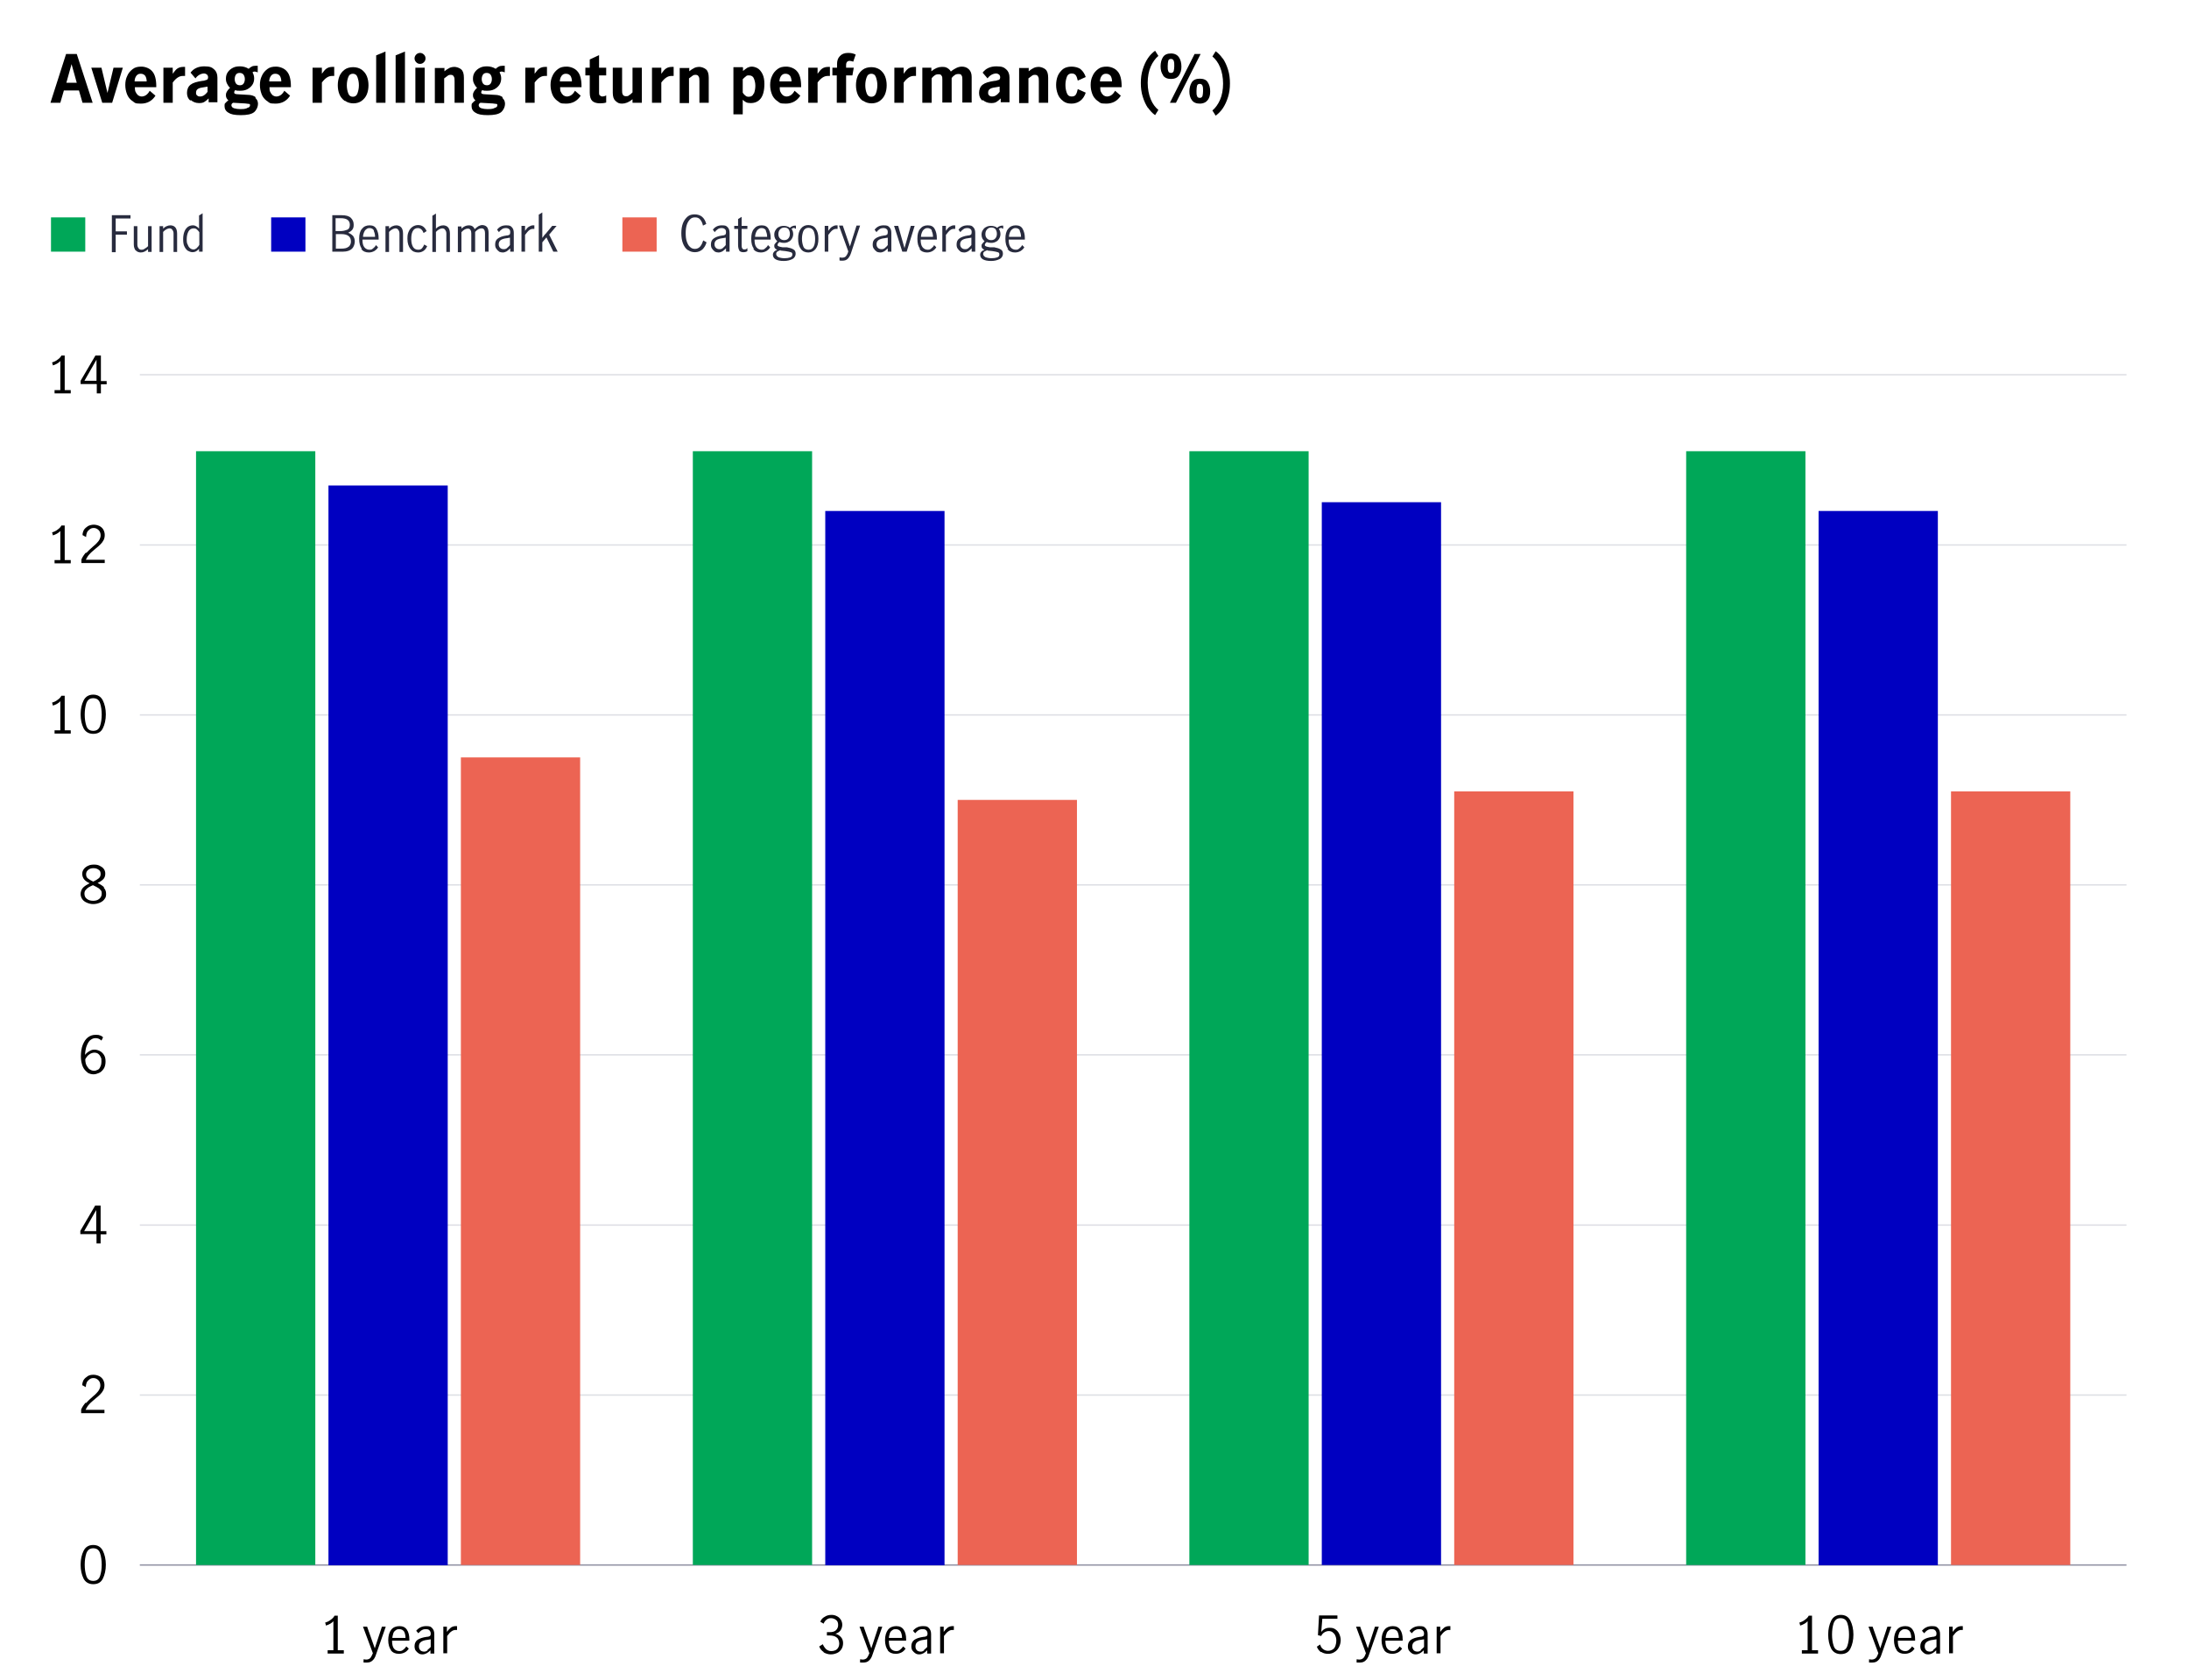 <?xml version="1.0" encoding="UTF-8"?>
<svg xmlns="http://www.w3.org/2000/svg" version="1.1" viewBox="0 0 798.4 613">
  <defs>
    <style>
      .cls-1 {
        stroke: #dddee4;
      }

      .cls-1, .cls-2 {
        fill: none;
        stroke-miterlimit: 10;
        stroke-width: .5px;
      }

      .cls-3 {
        fill: #00a758;
      }

      .cls-4 {
        isolation: isolate;
      }

      .cls-5 {
        fill: #0000c1;
      }

      .cls-6 {
        fill: #ec6453;
      }

      .cls-2 {
        stroke: #8e90a2;
      }

      .cls-7 {
        fill: #282b3e;
      }
    </style>
  </defs>
  <!-- Generator: Adobe Illustrator 28.7.0, SVG Export Plug-In . SVG Version: 1.2.0 Build 136)  -->
  <g>
    <g id="Layer_1">
      <g>
        <g class="cls-4">
          <g class="cls-4">
            <path class="cls-3" d="M31.1,91.8h-12.5v-12.5h12.5v12.5Z"/>
          </g>
          <g class="cls-4">
            <path class="cls-7" d="M40.8,78.5h6.8v1.2h-5.4v4.7h4.1v1.2h-4.1v6.4h-1.4v-13.3Z"/>
          </g>
          <g class="cls-4">
            <path class="cls-7" d="M49.5,91.4c-.4-.5-.7-1.2-.7-2.2v-6.7h1.3v6.7c0,.5.1.9.4,1.3.2.4.6.6,1.1.6s.8-.1,1.2-.4c.4-.2.8-.5,1.2-.9v-7.3h1.3v9.4h-1.3v-1c-.4.4-.9.7-1.3.9-.4.2-.9.3-1.4.3s-1.3-.2-1.7-.7Z"/>
            <path class="cls-7" d="M59.5,82.4v1c.4-.4.8-.7,1.3-.9.4-.2.9-.3,1.4-.3s1.3.2,1.7.7c.4.4.7,1.2.7,2.3v6.7h-1.3v-6.7c0-.5-.1-.9-.4-1.3-.2-.4-.6-.6-1.1-.6s-1.5.4-2.3,1.3v7.3h-1.3v-9.4h1.3Z"/>
            <path class="cls-7" d="M68.7,91.6c-.5-.3-1-.8-1.4-1.6-.4-.7-.5-1.7-.5-2.8s.2-2.1.5-2.8c.3-.8.8-1.3,1.3-1.7.5-.3,1.1-.5,1.7-.5s.8.1,1.2.3c.4.2.8.5,1.1.9v-4.8l1.3-.8v14h-1.3v-1c-.4.4-.8.7-1.1.9-.4.2-.8.3-1.3.3s-1.1-.2-1.6-.5ZM71.8,90.4c.4-.3.7-.7.9-1.1v-4.6c-.3-.4-.6-.8-.9-1-.3-.3-.7-.4-1.2-.4-.8,0-1.5.4-1.9,1.2-.4.8-.6,1.7-.6,2.8s.1,1.5.4,2c.2.6.5,1,.9,1.3.4.3.8.4,1.2.4s.8-.2,1.2-.5Z"/>
          </g>
          <g class="cls-4">
            <path class="cls-5" d="M111.4,91.8h-12.5v-12.5h12.5v12.5Z"/>
          </g>
          <g class="cls-4">
            <path class="cls-7" d="M124.5,78.5c1.7,0,2.8.3,3.5,1,.7.7,1,1.5,1,2.5s-.2,1.3-.5,1.8c-.4.5-.9.8-1.5,1.1.8.3,1.3.7,1.8,1.2.4.6.6,1.2.6,2s-.3,1.9-1,2.6c-.7.7-1.8,1.1-3.3,1.1h-3.9v-13.3h3.4ZM126.7,83.8c.6-.3.9-.9.9-1.8,0-1.6-1.1-2.4-3.3-2.4h-1.9v4.7h1.7c1,0,1.8-.2,2.5-.5ZM127.2,90c.5-.5.8-1.1.8-1.9,0-1.8-1.2-2.7-3.5-2.7h-2v5.3h1.9c1.3,0,2.2-.2,2.7-.7Z"/>
            <path class="cls-7" d="M132,90.8c-.7-.9-1-2.1-1-3.7s.3-2.8,1-3.6c.7-.9,1.6-1.3,2.8-1.3s2,.4,2.5,1.3.8,2,.8,3.4,0,.3,0,.5h-5.9c0,1.3.2,2.2.7,2.8.5.6,1.1.9,1.9.9s.9-.2,1.3-.5.8-.7,1-1.2l.8.8c-.3.6-.8,1-1.4,1.4-.6.3-1.2.5-2,.5-1.2,0-2.1-.4-2.8-1.3ZM136.4,84.1c-.3-.6-.9-.9-1.6-.9s-.9.2-1.3.5-.6.7-.8,1.2c-.2.5-.3,1-.3,1.5h4.4c0-.9-.2-1.6-.5-2.2Z"/>
            <path class="cls-7" d="M141.9,82.4v1c.4-.4.8-.7,1.3-.9.4-.2.9-.3,1.4-.3s1.3.2,1.7.7c.4.4.7,1.2.7,2.3v6.7h-1.3v-6.7c0-.5-.1-.9-.4-1.3-.2-.4-.6-.6-1.1-.6s-1.5.4-2.3,1.3v7.3h-1.3v-9.4h1.3Z"/>
          </g>
          <g class="cls-4">
            <path class="cls-7" d="M149.7,90.8c-.7-.9-1.1-2.1-1.1-3.7s.2-2,.5-2.7c.3-.7.8-1.3,1.4-1.7s1.3-.6,2-.6,1.4.2,1.9.6.9.9,1.2,1.6l-1.1.7c-.2-.5-.4-.9-.8-1.3-.3-.3-.8-.5-1.3-.5-.9,0-1.5.4-1.9,1.2-.4.8-.5,1.7-.5,2.8s.2,2.1.6,2.8c.4.7,1,1.1,1.9,1.1s1-.2,1.4-.5c.3-.4.6-.8.8-1.4l1.1.6c-.3.7-.7,1.3-1.3,1.7s-1.2.6-2,.6c-1.2,0-2.1-.4-2.8-1.3Z"/>
          </g>
          <g class="cls-4">
            <path class="cls-7" d="M159,77.8v5.6c.4-.4.8-.7,1.3-.9.4-.2.9-.3,1.4-.3s1.3.2,1.7.7c.4.4.7,1.2.7,2.3v6.7h-1.3v-6.7c0-.5-.1-.9-.4-1.3-.2-.4-.6-.6-1.1-.6s-1.5.4-2.3,1.3v7.3h-1.3v-13.2l1.3-.8Z"/>
            <path class="cls-7" d="M168.3,82.4v1c.4-.4.9-.7,1.3-.9.4-.2.9-.3,1.4-.3,1.1,0,1.8.5,2.1,1.4.5-.5,1-.8,1.4-1.1.4-.2.9-.4,1.4-.4s1.3.2,1.7.7c.4.5.6,1.2.6,2.2v6.8h-1.3v-6.8c0-.5-.1-.9-.3-1.2-.2-.4-.6-.5-1-.5-.7,0-1.5.4-2.3,1.3v7.3h-1.4v-6.8c0-.5-.1-.9-.3-1.2-.2-.4-.6-.5-1-.5-.7,0-1.5.4-2.3,1.3v7.3h-1.3v-9.4h1.3Z"/>
            <path class="cls-7" d="M182,91.7c-.4-.2-.7-.6-1-1-.3-.4-.4-.9-.4-1.5,0-1,.3-1.7,1-2.2.7-.5,1.7-.9,3.2-1.1.5,0,.9-.2,1-.3.2-.1.3-.4.3-.9s-.1-.9-.4-1.1c-.3-.3-.7-.4-1.2-.4s-1,.1-1.4.4c-.4.3-.8.6-1.1,1.1l-.7-.9c.8-1.1,1.9-1.6,3.3-1.6s1.6.2,2.1.7c.5.5.7,1.2.7,2.1v6.8h-1.3v-1.2c-.5.5-.9.8-1.3,1.1-.4.2-.9.4-1.4.4s-.9-.1-1.4-.3ZM184.9,90.5c.4-.3.8-.7,1.1-1.1v-2.7h0l-1.2.2c-1,.1-1.8.4-2.2.7-.5.4-.7.9-.7,1.5s.2,1,.5,1.3c.3.3.7.5,1.3.5s.8-.1,1.3-.4Z"/>
            <path class="cls-7" d="M191.5,82.4v1.8c.5-.7.9-1.2,1.4-1.5s1-.5,1.5-.5.3,0,.5,0v1.3c-.2,0-.4,0-.6,0-.5,0-.9.2-1.3.5s-.9.9-1.5,1.7v6.1h-1.3v-9.4h1.3Z"/>
            <path class="cls-7" d="M201.8,91.8l-2.5-5.2-1.5,1.8v3.4h-1.3v-13.5l1.3-.8v6.9c0,.5,0,1.1,0,1.8v.6s0,0,0,0c.6-.8.9-1.3,1.2-1.5l2.4-2.9h1.6l-2.7,3.2,3.1,6.2h-1.5Z"/>
          </g>
          <g class="cls-4">
            <path class="cls-6" d="M239.5,91.8h-12.5v-12.5h12.5v12.5Z"/>
          </g>
          <g class="cls-4">
            <path class="cls-7" d="M250.8,91.2c-.8-.6-1.3-1.4-1.7-2.4-.4-1-.6-2.3-.6-3.7s.2-2.7.6-3.7,1-1.8,1.7-2.4c.7-.6,1.6-.8,2.6-.8s2,.3,2.7.9c.7.6,1.2,1.5,1.5,2.6l-1.2.6c-.2-.9-.5-1.6-1-2.2-.5-.6-1.1-.8-1.9-.8s-1.3.2-1.8.7c-.5.5-.9,1.1-1.2,2s-.4,1.9-.4,3.1.1,2.1.4,3,.7,1.6,1.2,2c.5.5,1.1.7,1.8.7s1.4-.3,1.9-.9c.5-.6.8-1.3,1.1-2.2l1.2.7c-.3,1.1-.8,1.9-1.5,2.6-.7.6-1.6,1-2.7,1s-1.9-.3-2.6-.8Z"/>
            <path class="cls-7" d="M260.7,91.7c-.4-.2-.7-.6-1-1-.3-.4-.4-.9-.4-1.5,0-1,.3-1.7,1-2.2.7-.5,1.7-.9,3.2-1.1.5,0,.9-.2,1-.3.2-.1.3-.4.3-.9s-.1-.9-.4-1.1c-.3-.3-.7-.4-1.2-.4s-1,.1-1.4.4c-.4.3-.8.6-1.1,1.1l-.7-.9c.8-1.1,1.9-1.6,3.3-1.6s1.6.2,2.1.7c.5.5.7,1.2.7,2.1v6.8h-1.3v-1.2c-.5.5-.9.8-1.3,1.1-.4.2-.9.4-1.4.4s-.9-.1-1.4-.3ZM263.6,90.5c.4-.3.8-.7,1.1-1.1v-2.7h0l-1.2.2c-1,.1-1.8.4-2.2.7-.5.4-.7.9-.7,1.5s.2,1,.5,1.3c.3.3.7.5,1.3.5s.8-.1,1.3-.4Z"/>
            <path class="cls-7" d="M269.7,91.4c-.3-.4-.5-1.1-.5-2.1v-5.8h-1.4v-1.1h1.4v-2.5l1.3-.8v3.3h2.1v1.1h-2.1v6.1c0,.9.3,1.4,1,1.4s.7-.2,1.1-.5v1.1c-.4.3-.9.4-1.5.4s-1.2-.2-1.5-.6Z"/>
            <path class="cls-7" d="M275,90.8c-.7-.9-1-2.1-1-3.7s.3-2.8,1-3.6c.7-.9,1.6-1.3,2.8-1.3s2,.4,2.5,1.3.8,2,.8,3.4,0,.3,0,.5h-5.9c0,1.3.2,2.2.7,2.8.5.6,1.1.9,1.9.9s.9-.2,1.3-.5.8-.7,1-1.2l.8.8c-.3.6-.8,1-1.4,1.4-.6.3-1.2.5-2,.5-1.2,0-2.1-.4-2.8-1.3ZM279.4,84.1c-.3-.6-.9-.9-1.6-.9s-.9.2-1.3.5-.6.7-.8,1.2c-.2.5-.3,1-.3,1.5h4.4c0-.9-.2-1.6-.5-2.2Z"/>
          </g>
          <g class="cls-4">
            <path class="cls-7" d="M289.8,83.1c-.3,0-.7.1-1.1.4.4.5.6,1.2.6,1.9s-.2,1.2-.5,1.7c-.3.5-.7.9-1.2,1.1-.5.3-1.1.4-1.7.4s-1.1-.1-1.6-.3c-.5.4-.7.7-.7,1.1s.6.6,1.8.8h1.6c1,.2,1.8.4,2.4.8.6.3.8.9.8,1.6s-.4,1.5-1.2,1.9c-.8.4-1.8.7-3.1.7s-2.3-.2-3-.6c-.7-.4-1-1-1-1.7s.5-1.4,1.6-1.8c-.4-.1-.6-.3-.8-.5s-.3-.5-.3-.8,0-.6.2-.8c.2-.3.5-.6.9-1-.3-.3-.6-.6-.8-1s-.3-.9-.3-1.4.1-1.2.5-1.7c.3-.5.7-.9,1.2-1.1.5-.3,1.1-.4,1.8-.4s1.6.2,2.2.7c.3-.3.6-.5.9-.6.3-.1.6-.2.9-.2h.4v1.1c-.1,0-.3,0-.4,0ZM284.8,91.2c-.6.2-1,.4-1.3.6s-.4.5-.4.9.3.8.8,1.1c.5.2,1.3.4,2.2.4s1.5-.1,2.1-.3c.6-.2.8-.6.8-1.1s-.2-.7-.6-.8-1-.3-1.9-.4l-1.9-.2ZM287.5,87c.4-.4.6-1,.6-1.7s-.2-1.2-.5-1.7c-.3-.4-.9-.6-1.5-.6s-1.2.2-1.6.7c-.4.4-.6,1-.6,1.7s.2,1.2.6,1.6c.4.4.9.6,1.5.6s1.2-.2,1.5-.6Z"/>
          </g>
          <g class="cls-4">
            <path class="cls-7" d="M292.1,90.8c-.7-.9-1-2.1-1-3.7s.3-2.8,1-3.7c.7-.9,1.6-1.3,2.7-1.3s2.1.4,2.7,1.3c.7.9,1,2.1,1,3.7s-.3,2.8-1,3.7c-.7.9-1.6,1.3-2.7,1.3s-2.1-.4-2.7-1.3ZM296.8,89.9c.4-.8.5-1.7.5-2.8s-.2-2-.5-2.8c-.4-.8-1-1.2-1.9-1.2s-1.5.4-1.9,1.2c-.3.8-.5,1.7-.5,2.8s.2,2,.5,2.8c.3.8,1,1.2,1.9,1.2s1.5-.4,1.9-1.2Z"/>
          </g>
          <g class="cls-4">
            <path class="cls-7" d="M302.1,82.4v1.8c.5-.7.9-1.2,1.4-1.5s1-.5,1.5-.5.3,0,.5,0v1.3c-.2,0-.4,0-.6,0-.5,0-.9.2-1.3.5s-.9.9-1.5,1.7v6.1h-1.3v-9.4h1.3Z"/>
          </g>
          <g class="cls-4">
            <path class="cls-7" d="M306.2,95v-1.1c.4,0,.6.1.9.1.7,0,1.2-.2,1.5-.6.3-.4.6-.9.8-1.7l-3.4-9.4h1.4l2.6,7.6h0l2.4-7.6h1.3l-3.3,10c-.3.9-.7,1.6-1.2,2.1-.5.5-1.1.7-2,.7s-.7,0-1-.1Z"/>
          </g>
          <g class="cls-4">
            <path class="cls-7" d="M319.7,91.7c-.4-.2-.7-.6-1-1-.3-.4-.4-.9-.4-1.5,0-1,.3-1.7,1-2.2.7-.5,1.7-.9,3.2-1.1.5,0,.9-.2,1-.3.2-.1.3-.4.3-.9s-.1-.9-.4-1.1c-.3-.3-.7-.4-1.2-.4s-1,.1-1.4.4c-.4.3-.8.6-1.1,1.1l-.7-.9c.8-1.1,1.9-1.6,3.3-1.6s1.6.2,2.1.7c.5.5.7,1.2.7,2.1v6.8h-1.3v-1.2c-.5.5-.9.8-1.3,1.1-.4.2-.9.4-1.4.4s-.9-.1-1.4-.3ZM322.7,90.5c.4-.3.8-.7,1.1-1.1v-2.7h0l-1.2.2c-1,.1-1.8.4-2.2.7-.5.4-.7.9-.7,1.5s.2,1,.5,1.3c.3.3.7.5,1.3.5s.8-.1,1.3-.4Z"/>
          </g>
          <g class="cls-4">
            <path class="cls-7" d="M326.2,82.4h1.4l2.3,8.1h0l2.3-8.1h1.4l-2.9,9.4h-1.6l-3-9.4Z"/>
            <path class="cls-7" d="M335.6,90.8c-.7-.9-1-2.1-1-3.7s.3-2.8,1-3.6c.7-.9,1.6-1.3,2.8-1.3s2,.4,2.5,1.3.8,2,.8,3.4,0,.3,0,.5h-5.9c0,1.3.2,2.2.7,2.8.5.6,1.1.9,1.9.9s.9-.2,1.3-.5.8-.7,1-1.2l.8.8c-.3.6-.8,1-1.4,1.4-.6.3-1.2.5-2,.5-1.2,0-2.1-.4-2.8-1.3ZM339.9,84.1c-.3-.6-.9-.9-1.6-.9s-.9.2-1.3.5-.6.7-.8,1.2c-.2.5-.3,1-.3,1.5h4.4c0-.9-.2-1.6-.5-2.2Z"/>
          </g>
          <g class="cls-4">
            <path class="cls-7" d="M345,82.4v1.8c.5-.7.9-1.2,1.4-1.5s1-.5,1.5-.5.3,0,.5,0v1.3c-.2,0-.4,0-.6,0-.5,0-.9.2-1.3.5s-.9.9-1.5,1.7v6.1h-1.3v-9.4h1.3Z"/>
          </g>
          <g class="cls-4">
            <path class="cls-7" d="M350.3,91.7c-.4-.2-.7-.6-1-1-.3-.4-.4-.9-.4-1.5,0-1,.3-1.7,1-2.2.7-.5,1.7-.9,3.2-1.1.5,0,.9-.2,1-.3.2-.1.3-.4.3-.9s-.1-.9-.4-1.1c-.3-.3-.7-.4-1.2-.4s-1,.1-1.4.4c-.4.3-.8.6-1.1,1.1l-.7-.9c.8-1.1,1.9-1.6,3.3-1.6s1.6.2,2.1.7c.5.5.7,1.2.7,2.1v6.8h-1.3v-1.2c-.5.5-.9.8-1.3,1.1-.4.2-.9.4-1.4.4s-.9-.1-1.4-.3ZM353.2,90.5c.4-.3.8-.7,1.1-1.1v-2.7h0l-1.2.2c-1,.1-1.8.4-2.2.7-.5.4-.7.9-.7,1.5s.2,1,.5,1.3c.3.3.7.5,1.3.5s.8-.1,1.3-.4Z"/>
          </g>
          <g class="cls-4">
            <path class="cls-7" d="M365.4,83.1c-.3,0-.7.1-1.1.4.4.5.6,1.2.6,1.9s-.2,1.2-.5,1.7c-.3.5-.7.9-1.2,1.1-.5.3-1.1.4-1.7.4s-1.1-.1-1.6-.3c-.5.4-.7.7-.7,1.1s.6.6,1.8.8h1.6c1,.2,1.8.4,2.4.8.6.3.8.9.8,1.6s-.4,1.5-1.2,1.9c-.8.4-1.8.7-3.1.7s-2.3-.2-3-.6c-.7-.4-1-1-1-1.7s.5-1.4,1.6-1.8c-.4-.1-.6-.3-.8-.5s-.3-.5-.3-.8,0-.6.2-.8c.2-.3.5-.6.9-1-.3-.3-.6-.6-.8-1s-.3-.9-.3-1.4.1-1.2.5-1.7c.3-.5.7-.9,1.2-1.1.5-.3,1.1-.4,1.8-.4s1.6.2,2.2.7c.3-.3.6-.5.9-.6.3-.1.6-.2.9-.2h.4v1.1c-.1,0-.3,0-.4,0ZM360.3,91.2c-.6.2-1,.4-1.3.6s-.4.5-.4.9.3.8.8,1.1c.5.2,1.3.4,2.2.4s1.5-.1,2.1-.3c.6-.2.8-.6.8-1.1s-.2-.7-.6-.8-1-.3-1.9-.4l-1.9-.2ZM363,87c.4-.4.6-1,.6-1.7s-.2-1.2-.5-1.7c-.3-.4-.9-.6-1.5-.6s-1.2.2-1.6.7c-.4.4-.6,1-.6,1.7s.2,1.2.6,1.6c.4.4.9.6,1.5.6s1.2-.2,1.5-.6Z"/>
          </g>
          <g class="cls-4">
            <path class="cls-7" d="M367.7,90.8c-.7-.9-1-2.1-1-3.7s.3-2.8,1-3.6c.7-.9,1.6-1.3,2.8-1.3s2,.4,2.5,1.3.8,2,.8,3.4,0,.3,0,.5h-5.9c0,1.3.2,2.2.7,2.8.5.6,1.1.9,1.9.9s.9-.2,1.3-.5.8-.7,1-1.2l.8.8c-.3.6-.8,1-1.4,1.4-.6.3-1.2.5-2,.5-1.2,0-2.1-.4-2.8-1.3ZM372,84.1c-.3-.6-.9-.9-1.6-.9s-.9.2-1.3.5-.6.7-.8,1.2c-.2.5-.3,1-.3,1.5h4.4c0-.9-.2-1.6-.5-2.2Z"/>
          </g>
        </g>
        <g class="cls-4">
          <g class="cls-4">
            <path d="M30.1,37.5l-1.3-4.5h-5.5l-1.3,4.5h-3.6l5.7-17.8h3.9l5.8,17.8h-3.6ZM24.1,30.2h3.9l-1.9-6.8h0l-1.9,6.8Z"/>
            <path d="M33.4,24.7h3.6l2.2,9.2h0l2.2-9.2h3.4l-3.9,12.8h-3.6l-4-12.8Z"/>
            <path d="M48.2,36.8c-.8-.6-1.5-1.4-1.9-2.5s-.6-2.1-.6-3.3.2-2.3.7-3.3c.4-1,1.1-1.8,2-2.5s1.9-.9,3.2-.9,3,.6,3.9,1.7c1,1.1,1.5,2.9,1.5,5.5v.3h-7.8c0,.5,0,1.1.2,1.6.2.5.5.9.9,1.3.4.3.9.5,1.4.5s1.2-.2,1.7-.6c.5-.4.9-.9,1.2-1.5l2.1,1.8c-1.2,1.9-3,2.9-5.3,2.9s-2.2-.3-3-.9ZM53,27.7c-.4-.5-.9-.8-1.7-.8s-1.2.3-1.6.8c-.4.6-.6,1.2-.6,2h4.4c0-.8-.2-1.5-.5-2Z"/>
          </g>
          <g class="cls-4">
            <path d="M63,24.7v2.2c.6-.8,1.1-1.5,1.7-1.9.6-.4,1.3-.6,2.2-.6s.4,0,.6,0v3.3c-.3,0-.5,0-.8,0-.7,0-1.3.2-1.9.6-.6.4-1.2,1-1.8,1.8v7.4h-3.4v-12.8h3.4Z"/>
          </g>
          <g class="cls-4">
            <path d="M69.4,36.7c-.8-.7-1.2-1.6-1.2-2.8s.4-2.3,1.3-3,2.3-1.1,4.3-1.4c.6,0,1-.2,1.3-.3.3,0,.5-.2.6-.3.1-.1.2-.4.2-.7s-.1-.7-.4-1c-.3-.2-.6-.4-1.1-.4s-1.2.2-1.7.5c-.5.3-1,.7-1.4,1.3l-1.8-2.1c1.1-1.5,2.8-2.3,5-2.3s2.8.4,3.6,1.1c.8.7,1.2,1.7,1.2,3v9h-3.2v-1.4c-.6.6-1.1,1-1.6,1.3s-1.1.4-1.9.4c-1.2,0-2.2-.4-3-1.1ZM75.7,33.6v-2h0l-1.8.3c-.8.1-1.4.3-1.8.6-.4.3-.6.7-.6,1.3s.1.8.4,1c.2.3.6.4,1.1.4,1,0,1.9-.6,2.7-1.7Z"/>
          </g>
          <g class="cls-4">
            <path d="M93.1,35.7c.6.5,1,1.2,1,2.2s-.5,2.2-1.4,3c-1,.8-2.6,1.1-4.9,1.1s-3.6-.3-4.5-.9c-1-.6-1.4-1.4-1.4-2.4s.1-.9.4-1.2c.2-.3.6-.6,1-.9-.6-.5-.9-1.1-.9-1.8s.1-.9.3-1.3c.2-.4.6-.9,1.2-1.5-.5-.4-.8-.9-1.1-1.5s-.4-1.1-.4-1.8c0-.9.2-1.7.7-2.4.5-.7,1.1-1.2,1.9-1.6.8-.4,1.6-.5,2.6-.5s2.2.3,3.1.9c.4-.4.7-.6,1.1-.8.3-.2.8-.3,1.3-.3s.6,0,.9,0v2.4c-.5-.2-.9-.3-1.1-.3s-.5,0-.8.3c.4.7.6,1.4.6,2.2s-.2,1.7-.7,2.4c-.5.7-1.1,1.2-1.9,1.6-.8.4-1.7.5-2.6.5s-1.1,0-1.7-.2c-.1,0-.2.2-.3.4,0,.2-.1.3-.1.4,0,.2.1.4.3.5.2.1.7.2,1.3.2l3.5.2c1.2,0,2.2.4,2.8.9ZM90.1,39.4c.8-.2,1.1-.5,1.1-1s-.2-.5-.5-.5c-.3,0-1-.2-2-.2l-3.4-.2h-.3c-.4.2-.6.5-.6.9s.3.9,1,1.1,1.4.3,2.2.3,1.6,0,2.4-.3ZM86,27.3c-.3.5-.4,1-.4,1.6s.2,1.2.5,1.6c.3.4.8.6,1.4.6s1.1-.2,1.4-.7c.3-.5.4-1,.4-1.6s-.2-1.2-.5-1.6-.8-.6-1.4-.6-1.1.2-1.4.7Z"/>
          </g>
          <g class="cls-4">
            <path d="M97.3,36.8c-.8-.6-1.5-1.4-1.9-2.5s-.6-2.1-.6-3.3.2-2.3.7-3.3c.4-1,1.1-1.8,2-2.5s1.9-.9,3.2-.9,3,.6,3.9,1.7c1,1.1,1.5,2.9,1.5,5.5v.3h-7.8c0,.5,0,1.1.2,1.6.2.5.5.9.9,1.3.4.3.9.5,1.4.5s1.2-.2,1.7-.6c.5-.4.9-.9,1.2-1.5l2.1,1.8c-1.2,1.9-3,2.9-5.3,2.9s-2.2-.3-3-.9ZM102.1,27.7c-.4-.5-.9-.8-1.7-.8s-1.2.3-1.6.8c-.4.6-.6,1.2-.6,2h4.4c0-.8-.2-1.5-.5-2Z"/>
            <path d="M117.4,24.7v2.2c.6-.8,1.1-1.5,1.7-1.9.6-.4,1.3-.6,2.2-.6s.4,0,.6,0v3.3c-.3,0-.5,0-.8,0-.7,0-1.3.2-1.9.6-.6.4-1.2,1-1.8,1.8v7.4h-3.4v-12.8h3.4Z"/>
            <path d="M125.7,36.8c-.8-.6-1.5-1.4-1.9-2.4-.4-1-.6-2.1-.6-3.3s.2-2.3.6-3.3c.4-1,1.1-1.8,1.9-2.4.8-.6,1.9-.9,3.1-.9s2.2.3,3.1.9c.8.6,1.5,1.4,1.9,2.4.4,1,.6,2.1.6,3.3s-.2,2.3-.6,3.3c-.4,1-1.1,1.8-1.9,2.4-.8.6-1.9.9-3,.9s-2.2-.3-3-.9ZM130.4,34c.3-.9.5-1.8.5-2.9s-.2-2-.5-2.9-.9-1.3-1.7-1.3-1.4.4-1.7,1.3c-.3.8-.5,1.8-.5,2.9s.2,2.1.5,2.9c.3.9.9,1.3,1.7,1.3s1.4-.4,1.7-1.3Z"/>
            <path d="M137.2,20.2l3.4-1.4v18.7h-3.4v-17.3Z"/>
            <path d="M144.3,20.2l3.4-1.4v18.7h-3.4v-17.3Z"/>
            <path d="M151.8,22.7c-.4-.4-.6-.9-.6-1.4s.2-1,.6-1.4.9-.6,1.4-.6,1,.2,1.4.6c.4.4.6.8.6,1.4s-.2,1-.6,1.4c-.4.4-.8.6-1.4.6s-1-.2-1.4-.6ZM151.5,24.7h3.4v12.8h-3.4v-12.8Z"/>
            <path d="M162.1,24.7v1.3c.6-.5,1.2-.9,1.8-1.2.6-.3,1.3-.4,1.9-.4s1.7.3,2.4.9,1,1.6,1,3.1v9.1h-3.4v-7.8c0-.8,0-1.4-.3-1.8-.2-.4-.5-.6-1.1-.6s-.8.1-1.2.4-.8.6-1.2.9v9h-3.4v-12.8h3.4Z"/>
            <path d="M183.2,35.7c.6.5,1,1.2,1,2.2s-.5,2.2-1.4,3c-1,.8-2.6,1.1-4.9,1.1s-3.6-.3-4.5-.9c-1-.6-1.4-1.4-1.4-2.4s.1-.9.4-1.2c.2-.3.6-.6,1-.9-.6-.5-.9-1.1-.9-1.8s.1-.9.3-1.3c.2-.4.6-.9,1.2-1.5-.5-.4-.8-.9-1.1-1.5s-.4-1.1-.4-1.8c0-.9.2-1.7.7-2.4.5-.7,1.1-1.2,1.9-1.6.8-.4,1.6-.5,2.6-.5s2.2.3,3.1.9c.4-.4.7-.6,1.1-.8.3-.2.8-.3,1.3-.3s.6,0,.9,0v2.4c-.5-.2-.9-.3-1.1-.3s-.5,0-.8.3c.4.7.6,1.4.6,2.2s-.2,1.7-.7,2.4c-.5.7-1.1,1.2-1.9,1.6-.8.4-1.7.5-2.6.5s-1.1,0-1.7-.2c-.1,0-.2.2-.3.4,0,.2-.1.3-.1.4,0,.2.1.4.3.5.2.1.7.2,1.3.2l3.5.2c1.2,0,2.2.4,2.8.9ZM180.3,39.4c.8-.2,1.1-.5,1.1-1s-.2-.5-.5-.5c-.3,0-1-.2-2-.2l-3.4-.2h-.3c-.4.2-.6.5-.6.9s.3.9,1,1.1,1.4.3,2.2.3,1.6,0,2.4-.3ZM176.1,27.3c-.3.5-.4,1-.4,1.6s.2,1.2.5,1.6c.3.4.8.6,1.4.6s1.1-.2,1.4-.7c.3-.5.4-1,.4-1.6s-.2-1.2-.5-1.6-.8-.6-1.4-.6-1.1.2-1.4.7Z"/>
            <path d="M195,24.7v2.2c.6-.8,1.1-1.5,1.7-1.9.6-.4,1.3-.6,2.2-.6s.4,0,.6,0v3.3c-.3,0-.5,0-.8,0-.7,0-1.3.2-1.9.6-.6.4-1.2,1-1.8,1.8v7.4h-3.4v-12.8h3.4Z"/>
            <path d="M203.3,36.8c-.8-.6-1.5-1.4-1.9-2.5s-.6-2.1-.6-3.3.2-2.3.7-3.3c.4-1,1.1-1.8,2-2.5s1.9-.9,3.2-.9,3,.6,3.9,1.7c1,1.1,1.5,2.9,1.5,5.5v.3h-7.8c0,.5,0,1.1.2,1.6.2.5.5.9.9,1.3.4.3.9.5,1.4.5s1.2-.2,1.7-.6c.5-.4.9-.9,1.2-1.5l2.1,1.8c-1.2,1.9-3,2.9-5.3,2.9s-2.2-.3-3-.9ZM208.1,27.7c-.4-.5-.9-.8-1.7-.8s-1.2.3-1.6.8c-.4.6-.6,1.2-.6,2h4.4c0-.8-.2-1.5-.5-2Z"/>
            <path d="M216,36.8c-.6-.6-.9-1.6-.9-3v-6.3h-1.6v-2.8h1.6v-3l3.4-1.6v4.6h2.6v2.8h-2.6v6.4c0,.4,0,.7.3.9.2.2.5.4.9.4s.9-.1,1.4-.4v2.6c-.6.2-1.4.3-2.2.3-1.3,0-2.3-.3-2.9-.9Z"/>
            <path d="M224.5,36.8c-.7-.6-1-1.6-1-3v-9.1h3.4v7.9c0,.8,0,1.4.2,1.8.2.4.5.7,1.2.7s.9-.1,1.2-.4c.4-.2.8-.6,1.2-1v-9h3.4v12.8h-3.4v-1.3c-1.3,1.1-2.6,1.6-3.8,1.6s-1.6-.3-2.3-.9Z"/>
            <path d="M241.2,24.7v2.2c.6-.8,1.1-1.5,1.7-1.9.6-.4,1.3-.6,2.2-.6s.4,0,.6,0v3.3c-.3,0-.5,0-.8,0-.7,0-1.3.2-1.9.6-.6.4-1.2,1-1.8,1.8v7.4h-3.4v-12.8h3.4Z"/>
            <path d="M251.4,24.7v1.3c.6-.5,1.2-.9,1.8-1.2.6-.3,1.3-.4,1.9-.4s1.7.3,2.4.9,1,1.6,1,3.1v9.1h-3.4v-7.8c0-.8,0-1.4-.3-1.8-.2-.4-.5-.6-1.1-.6s-.8.1-1.2.4-.8.6-1.2.9v9h-3.4v-12.8h3.4Z"/>
            <path d="M271,24.7v1.2c.6-.5,1.1-.9,1.6-1.2.4-.2,1-.4,1.6-.4s1.4.2,2.1.6c.7.4,1.3,1.1,1.8,2.1.5,1,.7,2.2.7,3.6,0,2.5-.5,4.3-1.4,5.4-.9,1.1-2.1,1.6-3.6,1.6s-2-.4-2.9-1.2v5.3h-3.4v-17.2h3.4ZM275,34.1c.3-.8.5-1.8.5-2.8s-.2-1.8-.5-2.6-.9-1.2-1.8-1.2-.8.1-1.2.4c-.3.2-.7.6-1.1,1v4.9c.3.5.6.8,1,1.1.3.3.7.4,1.2.4.9,0,1.5-.4,1.8-1.2Z"/>
            <path d="M283.4,36.8c-.8-.6-1.5-1.4-1.9-2.5s-.6-2.1-.6-3.3.2-2.3.7-3.3c.4-1,1.1-1.8,2-2.5s1.9-.9,3.2-.9,3,.6,3.9,1.7c1,1.1,1.5,2.9,1.5,5.5v.3h-7.8c0,.5,0,1.1.2,1.6.2.5.5.9.9,1.3.4.3.9.5,1.4.5s1.2-.2,1.7-.6c.5-.4.9-.9,1.2-1.5l2.1,1.8c-1.2,1.9-3,2.9-5.3,2.9s-2.2-.3-3-.9ZM288.2,27.7c-.4-.5-.9-.8-1.7-.8s-1.2.3-1.6.8c-.4.6-.6,1.2-.6,2h4.4c0-.8-.2-1.5-.5-2Z"/>
            <path d="M298.2,24.7v2.2c.6-.8,1.1-1.5,1.7-1.9.6-.4,1.3-.6,2.2-.6s.4,0,.6,0v3.3c-.3,0-.5,0-.8,0-.7,0-1.3.2-1.9.6-.6.4-1.2,1-1.8,1.8v7.4h-3.4v-12.8h3.4Z"/>
            <path d="M303.6,27.5v-2.8h1.7v-1.4c0-1.1.3-2.1,1-2.8.7-.8,1.7-1.2,3-1.2s1.9.2,2.8.6l-.9,2.6c-.5-.2-1-.3-1.3-.3-.8,0-1.3.5-1.3,1.5v1h2.8l-.5,2.8h-2.3v10h-3.4v-10h-1.7Z"/>
            <path d="M314.7,36.8c-.8-.6-1.5-1.4-1.9-2.4-.4-1-.6-2.1-.6-3.3s.2-2.3.6-3.3c.4-1,1.1-1.8,1.9-2.4.8-.6,1.9-.9,3.1-.9s2.2.3,3.1.9c.8.6,1.5,1.4,1.9,2.4.4,1,.6,2.1.6,3.3s-.2,2.3-.6,3.3c-.4,1-1.1,1.8-1.9,2.4-.8.6-1.9.9-3,.9s-2.2-.3-3-.9ZM319.5,34c.3-.9.5-1.8.5-2.9s-.2-2-.5-2.9-.9-1.3-1.7-1.3-1.4.4-1.7,1.3c-.3.8-.5,1.8-.5,2.9s.2,2.1.5,2.9c.3.9.9,1.3,1.7,1.3s1.4-.4,1.7-1.3Z"/>
            <path d="M329.6,24.7v2.2c.6-.8,1.1-1.5,1.7-1.9.6-.4,1.3-.6,2.2-.6s.4,0,.6,0v3.3c-.3,0-.5,0-.8,0-.7,0-1.3.2-1.9.6-.6.4-1.2,1-1.8,1.8v7.4h-3.4v-12.8h3.4Z"/>
            <path d="M339.7,24.7v1.3c1.3-1.1,2.6-1.6,3.8-1.6s1.4.1,2,.4c.5.3,1,.7,1.3,1.3.7-.6,1.4-1,2-1.3.6-.3,1.3-.5,2-.5,1,0,1.9.3,2.6,1,.7.7,1,1.6,1,2.8v9.3h-3.4v-8.4c0-.6,0-1.1-.3-1.5-.2-.4-.5-.5-1.1-.5s-1,.1-1.4.4c-.4.3-.8.6-1.1,1.1v8.9h-3.4v-8.4c0-.6,0-1.1-.3-1.4-.2-.4-.5-.5-1.1-.5s-1,.1-1.4.4c-.4.3-.8.6-1.1,1.1v8.9h-3.4v-12.8h3.4Z"/>
            <path d="M358.3,36.7c-.8-.7-1.2-1.6-1.2-2.8s.4-2.3,1.3-3,2.3-1.1,4.3-1.4c.6,0,1-.2,1.3-.3.3,0,.5-.2.6-.3.1-.1.2-.4.2-.7s-.1-.7-.4-1c-.3-.2-.6-.4-1.1-.4s-1.2.2-1.7.5c-.5.3-1,.7-1.4,1.3l-1.8-2.1c1.1-1.5,2.8-2.3,5-2.3s2.8.4,3.6,1.1c.8.7,1.2,1.7,1.2,3v9h-3.2v-1.4c-.6.6-1.1,1-1.6,1.3s-1.1.4-1.9.4c-1.2,0-2.2-.4-3-1.1ZM364.6,33.6v-2h0l-1.8.3c-.8.1-1.4.3-1.8.6-.4.3-.6.7-.6,1.3s.1.8.4,1c.2.3.6.4,1.1.4,1,0,1.9-.6,2.7-1.7Z"/>
            <path d="M375.2,24.7v1.3c.6-.5,1.2-.9,1.8-1.2.6-.3,1.3-.4,1.9-.4s1.7.3,2.4.9,1,1.6,1,3.1v9.1h-3.4v-7.8c0-.8,0-1.4-.3-1.8-.2-.4-.5-.6-1.1-.6s-.8.1-1.2.4-.8.6-1.2.9v9h-3.4v-12.8h3.4Z"/>
          </g>
          <g class="cls-4">
            <path d="M387.7,36.8c-.8-.6-1.5-1.4-1.9-2.5s-.6-2.1-.6-3.3.2-2.3.6-3.3c.4-1,1.1-1.8,1.9-2.5.8-.6,1.9-.9,3.1-.9s2.6.3,3.4,1c.8.7,1.4,1.6,1.8,2.8l-2.9,1.3c-.2-.8-.4-1.5-.7-1.9-.3-.5-.9-.7-1.6-.7s-1.4.4-1.7,1.3c-.3.8-.5,1.8-.5,2.9s.2,2.1.5,2.9c.3.9.9,1.3,1.7,1.3s1.3-.2,1.6-.7c.3-.5.5-1.1.7-2l2.9,1.3c-.4,1.2-1,2.2-1.9,2.9s-2,1.1-3.3,1.1-2.2-.3-3-.9Z"/>
          </g>
          <g class="cls-4">
            <path d="M400.3,36.8c-.8-.6-1.5-1.4-1.9-2.5s-.6-2.1-.6-3.3.2-2.3.7-3.3c.4-1,1.1-1.8,2-2.5s1.9-.9,3.2-.9,3,.6,3.9,1.7c1,1.1,1.5,2.9,1.5,5.5v.3h-7.8c0,.5,0,1.1.2,1.6.2.5.5.9.9,1.3.4.3.9.5,1.4.5s1.2-.2,1.7-.6c.5-.4.9-.9,1.2-1.5l2.1,1.8c-1.2,1.9-3,2.9-5.3,2.9s-2.2-.3-3-.9ZM405.1,27.7c-.4-.5-.9-.8-1.7-.8s-1.2.3-1.6.8c-.4.6-.6,1.2-.6,2h4.4c0-.8-.2-1.5-.5-2Z"/>
            <path d="M418.7,39.4c-.8-1.2-1.4-2.5-1.9-4.1-.5-1.6-.7-3.2-.7-5s.2-3.4.7-5c.5-1.6,1.1-2.9,1.9-4.1s1.7-2,2.6-2.7l1.2,1.9c-1.1.9-2.1,2.3-2.8,3.9s-1.1,3.7-1.1,5.9.4,4.3,1.1,6c.7,1.7,1.7,3,2.8,3.9l-1.2,1.9c-1-.7-1.8-1.6-2.6-2.7Z"/>
            <path d="M424.2,27.4c-.6-.8-.9-1.9-.9-3.2s.3-2.5.9-3.4c.6-.9,1.6-1.3,2.9-1.3s2.3.5,2.9,1.4c.6.9.9,2,.9,3.4s-.3,2.3-.9,3.2c-.6.9-1.6,1.3-2.9,1.3s-2.3-.4-2.9-1.3ZM428.1,25.9c.1-.5.2-1.1.2-1.8s0-1.4-.2-1.9c-.1-.4-.5-.7-1-.7s-.9.2-1,.7c-.1.4-.2,1.1-.2,1.9s0,1.4.2,1.8c.1.5.5.7,1,.7s.8-.2,1-.7ZM435.8,19.7h2.1l-9,17.8h-2.2l9-17.8ZM434.7,36.5c-.6-.8-.9-1.9-.9-3.1s.3-2.5.9-3.4c.6-.9,1.6-1.3,2.9-1.3s2.4.4,2.9,1.3c.6.9.9,2,.9,3.4s-.3,2.3-.9,3.1-1.6,1.3-2.9,1.3-2.3-.4-2.9-1.3ZM438.6,35c.1-.5.2-1.1.2-1.8s0-1.4-.2-1.9c-.1-.4-.5-.7-1-.7s-.9.2-1,.7c-.1.4-.2,1.1-.2,1.9s0,1.4.2,1.8c.1.5.5.7,1,.7s.8-.2,1-.7Z"/>
            <path d="M446,21.3c.8,1.2,1.4,2.5,1.9,4.1.5,1.6.7,3.2.7,5s-.2,3.4-.7,5c-.5,1.6-1.1,2.9-1.9,4.1-.8,1.2-1.7,2-2.6,2.7l-1.2-1.9c1.1-.9,2.1-2.3,2.8-3.9s1.1-3.7,1.1-5.9-.4-4.3-1.1-6c-.7-1.7-1.7-3-2.8-3.9l1.2-1.9c1,.7,1.8,1.6,2.6,2.7Z"/>
          </g>
        </g>
        <g>
          <line class="cls-2" x1="51" y1="570.9" x2="775.6" y2="570.9"/>
          <g>
            <g>
              <g class="cls-4">
                <g class="cls-4">
                  <path d="M30.5,575.9c-.7-1.4-1.1-3.1-1.1-5.1s.4-3.7,1.1-5.1c.7-1.4,1.9-2.1,3.5-2.1s2.8.7,3.5,2.1c.7,1.4,1.1,3.1,1.1,5.1s-.4,3.7-1.1,5.1c-.7,1.4-1.9,2-3.5,2s-2.8-.7-3.5-2ZM36.5,574.9c.4-1.2.6-2.6.6-4.1s-.2-3-.6-4.2c-.4-1.2-1.2-1.8-2.5-1.8s-2,.6-2.5,1.8c-.4,1.2-.6,2.6-.6,4.2s.2,2.9.6,4.1,1.2,1.8,2.5,1.8,2.1-.6,2.5-1.8Z"/>
                </g>
              </g>
              <g class="cls-4">
                <g class="cls-4">
                  <path d="M31.4,511.8c.6-.7,1.5-1.5,2.4-2.3.7-.6,1.2-1,1.5-1.4.4-.4.7-.8.9-1.2.2-.4.4-.9.4-1.5,0-.7-.2-1.4-.7-1.9s-1.1-.8-1.8-.8-1.1.2-1.5.5c-.4.3-.8.7-1,1.2-.2.5-.3,1-.3,1.6l-1.3-.7c0-.7.2-1.3.5-1.9.4-.6.9-1,1.5-1.4s1.4-.5,2.1-.5,1.5.2,2.1.5c.6.3,1.1.8,1.4,1.3.3.6.5,1.2.5,1.9s-.1,1.3-.4,1.9c-.3.6-.7,1.1-1.1,1.5s-1,1-1.8,1.6c-.9.8-1.7,1.4-2.2,2-.6.6-1,1.3-1.4,2.1h6.9v1.2h-8.5v-1.3c.4-1,1-1.8,1.6-2.5Z"/>
                </g>
              </g>
              <g class="cls-4">
                <g class="cls-4">
                  <path d="M35.1,450.2h-5.8v-1.2l5.4-9.2h2v9.3h2.1v1.2h-2.1v3.3h-1.5v-3.3ZM35.1,449.1v-7.7h0l-4.4,7.7h4.4Z"/>
                </g>
              </g>
              <g class="cls-4">
                <g class="cls-4">
                  <path d="M31.9,391.2c-.7-.5-1.3-1.2-1.7-2.1-.4-1-.7-2.2-.7-3.7s.2-3.1.7-4.3c.5-1.2,1.1-2.1,1.9-2.7.8-.6,1.7-.9,2.7-.9s1.1,0,1.6.2c.5.1.9.4,1.2.7l-.6,1.2c-.6-.6-1.3-.9-2.1-.9s-1.2.2-1.8.6c-.6.4-1,1.1-1.4,2s-.6,2.1-.7,3.5c.5-.6,1.1-1.1,1.7-1.4.6-.4,1.2-.5,1.8-.5s1.3.2,1.9.5,1.1.8,1.5,1.4c.4.6.6,1.4.6,2.4s-.2,2-.7,2.7-1,1.2-1.7,1.5c-.7.3-1.3.5-2,.5s-1.6-.2-2.3-.7ZM35.6,390.3c.4-.2.8-.6,1-1.2.3-.5.4-1.2.4-2s0-1-.3-1.5c-.2-.5-.5-.9-.9-1.2-.4-.3-.9-.4-1.4-.4s-1.3.2-1.9.7c-.6.4-1,1-1.4,1.7,0,1,.2,1.9.6,2.5s.7,1.1,1.2,1.3c.5.3.9.4,1.4.4s.9-.1,1.3-.4Z"/>
                </g>
              </g>
              <g class="cls-4">
                <g class="cls-4">
                  <path d="M37.8,323.8c.6.6.9,1.3.9,2.3s-.2,1.4-.6,1.9c-.4.6-1,1-1.7,1.3-.7.3-1.5.5-2.4.5s-1.6-.2-2.3-.5-1.3-.7-1.7-1.3c-.4-.6-.6-1.2-.6-1.9s.3-1.7.9-2.3c.6-.6,1.4-1.1,2.4-1.6-.9-.4-1.6-.9-2-1.4s-.7-1.2-.7-2,.2-1.2.6-1.8c.4-.5.9-.9,1.6-1.2.6-.3,1.3-.4,2.1-.4s1.4.1,2,.4,1.1.6,1.5,1.1c.4.5.6,1.1.6,1.8s-.2,1.5-.7,2-1.2,1-2.1,1.4c1,.5,1.8,1,2.4,1.6ZM36.2,327.9c.6-.5.9-1.1.9-1.9s-.1-1-.4-1.3-.6-.7-1.1-.9c-.4-.3-1-.5-1.7-.9-.7.3-1.2.6-1.6.8-.4.3-.8.6-1.1,1-.3.4-.4.8-.4,1.3,0,.8.3,1.5.9,1.9.6.5,1.4.7,2.3.7s1.6-.2,2.2-.7ZM32,320.4c.5.4,1.1.8,2,1.2.9-.4,1.5-.8,2-1.2.5-.4.7-.9.7-1.6s-.2-1.2-.7-1.5c-.5-.4-1.1-.6-1.9-.6s-1.4.2-1.9.6c-.5.4-.8.9-.8,1.6s.2,1.2.7,1.6Z"/>
                </g>
              </g>
              <g class="cls-4">
                <g class="cls-4">
                  <path d="M22,266.4v-10.6c-.6.7-1.5,1.2-2.7,1.6l-.3-1.1c.7-.2,1.4-.5,2-1,.6-.4,1.1-.9,1.4-1.5h1.2v12.6h2.2v1.2h-5.9v-1.2h2.2Z"/>
                  <path d="M30.5,265.7c-.7-1.4-1.1-3.1-1.1-5.1s.4-3.7,1.1-5.1c.7-1.4,1.9-2.1,3.5-2.1s2.8.7,3.5,2.1c.7,1.4,1.1,3.1,1.1,5.1s-.4,3.7-1.1,5.1c-.7,1.4-1.9,2-3.5,2s-2.8-.7-3.5-2ZM36.5,264.8c.4-1.2.6-2.6.6-4.1s-.2-3-.6-4.2c-.4-1.2-1.2-1.8-2.5-1.8s-2,.6-2.5,1.8c-.4,1.2-.6,2.6-.6,4.2s.2,2.9.6,4.1,1.2,1.8,2.5,1.8,2.1-.6,2.5-1.8Z"/>
                </g>
              </g>
              <g class="cls-4">
                <g class="cls-4">
                  <path d="M22,204.3v-10.6c-.6.7-1.5,1.2-2.7,1.6l-.3-1.1c.7-.2,1.4-.5,2-1,.6-.4,1.1-.9,1.4-1.5h1.2v12.6h2.2v1.2h-5.9v-1.2h2.2Z"/>
                  <path d="M31.5,201.7c.6-.7,1.5-1.5,2.4-2.3.7-.6,1.2-1,1.5-1.4.4-.4.7-.8.9-1.2.2-.4.4-.9.4-1.5,0-.7-.2-1.4-.7-1.9-.5-.5-1.1-.8-1.8-.8s-1.1.2-1.5.5c-.4.3-.8.7-1,1.2-.2.5-.3,1-.3,1.6l-1.3-.7c0-.7.2-1.3.5-1.9.4-.6.9-1,1.5-1.4.6-.3,1.4-.5,2.1-.5s1.5.2,2.1.5c.6.3,1.1.8,1.4,1.3.3.6.5,1.2.5,1.9s-.1,1.3-.4,1.9c-.3.6-.7,1.1-1.1,1.5s-1,1-1.8,1.6c-.9.8-1.7,1.4-2.2,2-.6.6-1,1.3-1.4,2.1h6.9v1.2h-8.5v-1.3c.4-1,1-1.8,1.6-2.5Z"/>
                </g>
              </g>
              <g class="cls-4">
                <g class="cls-4">
                  <path d="M22,142.3v-10.6c-.6.7-1.5,1.2-2.7,1.6l-.3-1.1c.7-.2,1.4-.5,2-1,.6-.4,1.1-.9,1.4-1.5h1.2v12.6h2.2v1.2h-5.9v-1.2h2.2Z"/>
                  <path d="M35.2,140.1h-5.8v-1.2l5.4-9.2h2v9.3h2.1v1.2h-2.1v3.3h-1.5v-3.3ZM35.2,138.9v-7.7h0l-4.4,7.7h4.4Z"/>
                </g>
              </g>
            </g>
            <g>
              <line class="cls-1" x1="51" y1="508.9" x2="775.6" y2="508.9"/>
              <line class="cls-1" x1="51" y1="446.9" x2="775.6" y2="446.9"/>
              <line class="cls-1" x1="51" y1="384.8" x2="775.6" y2="384.8"/>
              <line class="cls-1" x1="51" y1="322.8" x2="775.6" y2="322.8"/>
              <line class="cls-1" x1="51" y1="260.8" x2="775.6" y2="260.8"/>
              <line class="cls-1" x1="51" y1="198.8" x2="775.6" y2="198.8"/>
              <line class="cls-1" x1="51" y1="136.7" x2="775.6" y2="136.7"/>
            </g>
          </g>
          <g>
            <g>
              <rect class="cls-6" x="168.1" y="276.3" width="43.5" height="294.6"/>
              <rect class="cls-6" x="349.3" y="291.8" width="43.5" height="279.1"/>
              <rect class="cls-6" x="530.4" y="288.7" width="43.5" height="282.2"/>
              <rect class="cls-6" x="711.6" y="288.7" width="43.5" height="282.2"/>
            </g>
            <g>
              <rect class="cls-5" x="119.8" y="177.1" width="43.5" height="393.9"/>
              <rect class="cls-5" x="301" y="186.4" width="43.5" height="384.6"/>
              <rect class="cls-5" x="482.1" y="183.2" width="43.5" height="387.7"/>
              <rect class="cls-5" x="663.3" y="186.4" width="43.5" height="384.6"/>
            </g>
            <g>
              <rect class="cls-3" x="71.5" y="164.6" width="43.5" height="406.3"/>
              <rect class="cls-3" x="252.7" y="164.6" width="43.5" height="406.3"/>
              <rect class="cls-3" x="433.8" y="164.6" width="43.5" height="406.3"/>
              <rect class="cls-3" x="615" y="164.6" width="43.5" height="406.3"/>
            </g>
          </g>
          <g>
            <g class="cls-4">
              <g class="cls-4">
                <path d="M659.3,602v-10.6c-.6.7-1.5,1.2-2.7,1.6l-.3-1.1c.7-.2,1.4-.5,2-1,.6-.4,1.1-.9,1.4-1.5h1.2v12.6h2.2v1.2h-5.9v-1.2h2.2Z"/>
                <path d="M667.9,601.4c-.7-1.4-1.1-3.1-1.1-5.1s.4-3.7,1.1-5.1c.7-1.4,1.9-2.1,3.5-2.1s2.8.7,3.5,2.1c.7,1.4,1.1,3.1,1.1,5.1s-.4,3.7-1.1,5.1c-.7,1.4-1.9,2-3.5,2s-2.8-.7-3.5-2ZM673.8,600.4c.4-1.2.6-2.6.6-4.1s-.2-3-.6-4.2c-.4-1.2-1.2-1.8-2.5-1.8s-2,.6-2.5,1.8c-.4,1.2-.6,2.6-.6,4.2s.2,2.9.6,4.1,1.2,1.8,2.5,1.8,2.1-.6,2.5-1.8Z"/>
                <path d="M681.7,606.5v-1.2c.4,0,.7.1.9.1.7,0,1.2-.2,1.6-.6s.6-1,.9-1.7l-3.6-9.7h1.5l2.8,7.9h0l2.6-7.9h1.4l-3.6,10.3c-.3,1-.8,1.7-1.3,2.1-.5.5-1.2.7-2.2.7s-.8,0-1.1-.1Z"/>
                <path d="M691.9,602.1c-.7-.9-1.1-2.2-1.1-3.8s.4-2.9,1.1-3.8,1.8-1.3,3-1.3,2.1.4,2.7,1.3c.6.9.9,2,.9,3.5s0,.4,0,.5h-6.3c0,1.3.2,2.3.7,2.9s1.2.9,2,.9,1-.2,1.4-.5c.4-.3.8-.7,1.1-1.2l.9.8c-.4.6-.9,1.1-1.5,1.4s-1.3.5-2.1.5c-1.3,0-2.2-.4-3-1.3ZM696.6,595.2c-.4-.6-1-.9-1.8-.9s-1,.2-1.4.5c-.4.3-.7.7-.8,1.2-.2.5-.3,1-.3,1.5h4.8c0-.9-.2-1.7-.5-2.3Z"/>
                <path d="M701.9,603.1c-.4-.2-.8-.6-1.1-1-.3-.4-.4-1-.4-1.6,0-1,.4-1.8,1.1-2.3s1.9-.9,3.4-1.1c.6,0,.9-.2,1.1-.3s.3-.4.3-.9-.2-.9-.5-1.2c-.3-.3-.7-.4-1.3-.4s-1,.1-1.5.4c-.5.3-.8.7-1.2,1.1l-.8-.9c.9-1.1,2.1-1.7,3.6-1.7s1.7.2,2.2.7c.5.5.8,1.2.8,2.2v7.1h-1.4v-1.2c-.5.5-1,.9-1.4,1.1-.4.2-.9.4-1.5.4s-1-.1-1.5-.4ZM705.1,601.9c.4-.3.8-.7,1.2-1.1v-2.8h0l-1.2.2c-1.1.1-1.9.4-2.4.8-.5.4-.7.9-.7,1.6s.2,1,.5,1.4c.3.3.8.5,1.4.5s.9-.2,1.3-.5Z"/>
                <path d="M712.2,593.4v1.9c.5-.7,1-1.2,1.5-1.6.5-.3,1-.5,1.7-.5s.3,0,.5,0v1.4c-.3,0-.5,0-.6,0-.5,0-1,.2-1.4.5-.5.3-1,.9-1.6,1.7v6.3h-1.4v-9.7h1.4Z"/>
              </g>
            </g>
            <g class="cls-4">
              <g class="cls-4">
                <path d="M481.8,602.7c-.7-.5-1.2-1.2-1.5-2l1.2-.8c.2.7.5,1.3,1.1,1.7.5.4,1.1.6,1.8.6s1.2-.2,1.7-.5c.5-.3.8-.8,1-1.4.2-.6.3-1.2.3-1.8s-.1-1.3-.4-1.9c-.2-.5-.6-.9-1-1.2-.4-.3-.9-.4-1.4-.4s-1.1.2-1.6.5-.9.8-1.1,1.3l-1.2-.3.4-7.2h6.7v1.2h-5.5l-.4,4.8c.8-1,1.8-1.5,3-1.5s1.6.2,2.2.6c.6.4,1.1,1,1.4,1.7.3.7.5,1.4.5,2.2s-.2,1.7-.6,2.5c-.4.8-.9,1.4-1.6,1.8-.7.5-1.5.7-2.4.7s-1.8-.2-2.5-.7Z"/>
                <path d="M494.8,606.5v-1.2c.4,0,.7.1.9.1.7,0,1.2-.2,1.6-.6s.6-1,.9-1.7l-3.6-9.7h1.5l2.8,7.9h0l2.6-7.9h1.4l-3.6,10.3c-.3,1-.8,1.7-1.3,2.1-.5.5-1.2.7-2.2.7s-.8,0-1.1-.1Z"/>
                <path d="M505,602.1c-.7-.9-1.1-2.2-1.1-3.8s.4-2.9,1.1-3.8,1.8-1.3,3-1.3,2.1.4,2.7,1.3c.6.9.9,2,.9,3.5s0,.4,0,.5h-6.3c0,1.3.2,2.3.7,2.9s1.2.9,2,.9,1-.2,1.4-.5c.4-.3.8-.7,1.1-1.2l.9.8c-.4.6-.9,1.1-1.5,1.4s-1.3.5-2.1.5c-1.3,0-2.2-.4-3-1.3ZM509.7,595.2c-.4-.6-1-.9-1.8-.9s-1,.2-1.4.5c-.4.3-.7.7-.8,1.2-.2.5-.3,1-.3,1.5h4.8c0-.9-.2-1.7-.5-2.3Z"/>
                <path d="M515,603.1c-.4-.2-.8-.6-1.1-1-.3-.4-.4-1-.4-1.6,0-1,.4-1.8,1.1-2.3s1.9-.9,3.4-1.1c.6,0,.9-.2,1.1-.3s.3-.4.3-.9-.2-.9-.5-1.2c-.3-.3-.7-.4-1.3-.4s-1,.1-1.5.4c-.5.3-.8.7-1.2,1.1l-.8-.9c.9-1.1,2.1-1.7,3.6-1.7s1.7.2,2.2.7c.5.5.8,1.2.8,2.2v7.1h-1.4v-1.2c-.5.5-1,.9-1.4,1.1-.4.2-.9.4-1.5.4s-1-.1-1.5-.4ZM518.2,601.9c.4-.3.8-.7,1.2-1.1v-2.8h0l-1.2.2c-1.1.1-1.9.4-2.4.8-.5.4-.7.9-.7,1.6s.2,1,.5,1.4c.3.3.8.5,1.4.5s.9-.2,1.3-.5Z"/>
                <path d="M525.3,593.4v1.9c.5-.7,1-1.2,1.5-1.6.5-.3,1-.5,1.7-.5s.3,0,.5,0v1.4c-.3,0-.5,0-.6,0-.5,0-1,.2-1.4.5-.5.3-1,.9-1.6,1.7v6.3h-1.4v-9.7h1.4Z"/>
              </g>
            </g>
            <g class="cls-4">
              <g class="cls-4">
                <path d="M300.5,602.7c-.8-.5-1.4-1.2-1.7-2.1l1.3-.8c.3.7.7,1.3,1.2,1.8.6.5,1.2.7,1.9.7s1.6-.2,2.1-.7c.5-.5.8-1.2.8-2s-.3-1.9-1-2.3c-.6-.5-1.5-.7-2.7-.7s-.6,0-.8,0v-1.2c.3,0,.7,0,1,0,1,0,1.8-.2,2.3-.7.5-.5.8-1.1.8-1.9s-.2-1.4-.7-1.8c-.5-.4-1.1-.7-1.9-.7s-1.2.2-1.7.6c-.5.4-.8.9-1,1.4l-1.2-.7c.3-.8.8-1.4,1.6-1.8.7-.5,1.6-.7,2.5-.7s1.4.2,2,.5c.6.3,1,.7,1.4,1.3.3.5.5,1.1.5,1.8s-.2,1.4-.6,2-1,1-1.9,1.3c.9.2,1.6.7,2.1,1.3s.7,1.3.7,2.1-.2,1.6-.6,2.2-.9,1.1-1.6,1.4-1.4.5-2.3.5-1.9-.3-2.7-.8Z"/>
                <path d="M313.7,606.5v-1.2c.4,0,.7.1.9.1.7,0,1.2-.2,1.6-.6.3-.4.6-1,.9-1.7l-3.6-9.7h1.5l2.8,7.9h0l2.6-7.9h1.4l-3.6,10.3c-.3,1-.8,1.7-1.3,2.1-.5.5-1.2.7-2.2.7s-.8,0-1.1-.1Z"/>
                <path d="M323.9,602.1c-.7-.9-1.1-2.2-1.1-3.8s.4-2.9,1.1-3.8c.7-.9,1.8-1.3,3-1.3s2.1.4,2.7,1.3c.6.9.9,2,.9,3.5s0,.4,0,.5h-6.3c0,1.3.2,2.3.7,2.9.5.6,1.2.9,2,.9s1-.2,1.4-.5.8-.7,1.1-1.2l.9.8c-.4.6-.9,1.1-1.5,1.4s-1.3.5-2.1.5c-1.3,0-2.2-.4-3-1.3ZM328.5,595.2c-.4-.6-1-.9-1.8-.9s-1,.2-1.4.5c-.4.3-.7.7-.8,1.2s-.3,1-.3,1.5h4.8c0-.9-.2-1.7-.5-2.3Z"/>
                <path d="M333.9,603.1c-.4-.2-.8-.6-1.1-1s-.4-1-.4-1.6c0-1,.4-1.8,1.1-2.3s1.9-.9,3.4-1.1c.6,0,.9-.2,1.1-.3.2-.2.3-.4.3-.9s-.2-.9-.5-1.2-.7-.4-1.3-.4-1,.1-1.5.4c-.5.3-.8.7-1.2,1.1l-.8-.9c.9-1.1,2.1-1.7,3.6-1.7s1.7.2,2.2.7c.5.5.8,1.2.8,2.2v7.1h-1.4v-1.2c-.5.5-1,.9-1.4,1.1s-.9.4-1.5.4-1-.1-1.5-.4ZM337,601.9c.4-.3.8-.7,1.2-1.1v-2.8h0l-1.2.2c-1.1.1-1.9.4-2.4.8-.5.4-.7.9-.7,1.6s.2,1,.5,1.4c.3.3.8.5,1.4.5s.9-.2,1.3-.5Z"/>
                <path d="M344.2,593.4v1.9c.5-.7,1-1.2,1.5-1.6.5-.3,1-.5,1.7-.5s.3,0,.5,0v1.4c-.3,0-.5,0-.6,0-.5,0-1,.2-1.4.5-.5.3-1,.9-1.6,1.7v6.3h-1.4v-9.7h1.4Z"/>
              </g>
            </g>
            <g class="cls-4">
              <g class="cls-4">
                <path d="M121.6,602v-10.6c-.6.7-1.5,1.2-2.7,1.6l-.3-1.1c.7-.2,1.4-.5,2-1,.6-.4,1.1-.9,1.4-1.5h1.2v12.6h2.2v1.2h-5.9v-1.2h2.2Z"/>
                <path d="M132.6,606.5v-1.2c.4,0,.7.1.9.1.7,0,1.2-.2,1.6-.6.3-.4.6-1,.9-1.7l-3.6-9.7h1.5l2.8,7.9h0l2.6-7.9h1.4l-3.6,10.3c-.3,1-.8,1.7-1.3,2.1-.5.5-1.2.7-2.2.7s-.8,0-1.1-.1Z"/>
                <path d="M142.7,602.1c-.7-.9-1.1-2.2-1.1-3.8s.4-2.9,1.1-3.8c.7-.9,1.8-1.3,3-1.3s2.1.4,2.7,1.3c.6.9.9,2,.9,3.5s0,.4,0,.5h-6.3c0,1.3.2,2.3.7,2.9.5.6,1.2.9,2,.9s1-.2,1.4-.5.8-.7,1.1-1.2l.9.8c-.4.6-.9,1.1-1.5,1.4s-1.3.5-2.1.5c-1.3,0-2.2-.4-3-1.3ZM147.4,595.2c-.4-.6-1-.9-1.8-.9s-1,.2-1.4.5c-.4.3-.7.7-.8,1.2s-.3,1-.3,1.5h4.8c0-.9-.2-1.7-.5-2.3Z"/>
                <path d="M152.7,603.1c-.4-.2-.8-.6-1.1-1s-.4-1-.4-1.6c0-1,.4-1.8,1.1-2.3s1.9-.9,3.4-1.1c.6,0,.9-.2,1.1-.3.2-.2.3-.4.3-.9s-.2-.9-.5-1.2-.7-.4-1.3-.4-1,.1-1.5.4c-.5.3-.8.7-1.2,1.1l-.8-.9c.9-1.1,2.1-1.7,3.6-1.7s1.7.2,2.2.7c.5.5.8,1.2.8,2.2v7.1h-1.4v-1.2c-.5.5-1,.9-1.4,1.1s-.9.4-1.5.4-1-.1-1.5-.4ZM155.9,601.9c.4-.3.8-.7,1.2-1.1v-2.8h0l-1.2.2c-1.1.1-1.9.4-2.4.8-.5.4-.7.9-.7,1.6s.2,1,.5,1.4c.3.3.8.5,1.4.5s.9-.2,1.3-.5Z"/>
                <path d="M163,593.4v1.9c.5-.7,1-1.2,1.5-1.6.5-.3,1-.5,1.7-.5s.3,0,.5,0v1.4c-.3,0-.5,0-.6,0-.5,0-1,.2-1.4.5-.5.3-1,.9-1.6,1.7v6.3h-1.4v-9.7h1.4Z"/>
              </g>
            </g>
          </g>
        </g>
      </g>
    </g>
  </g>
</svg>